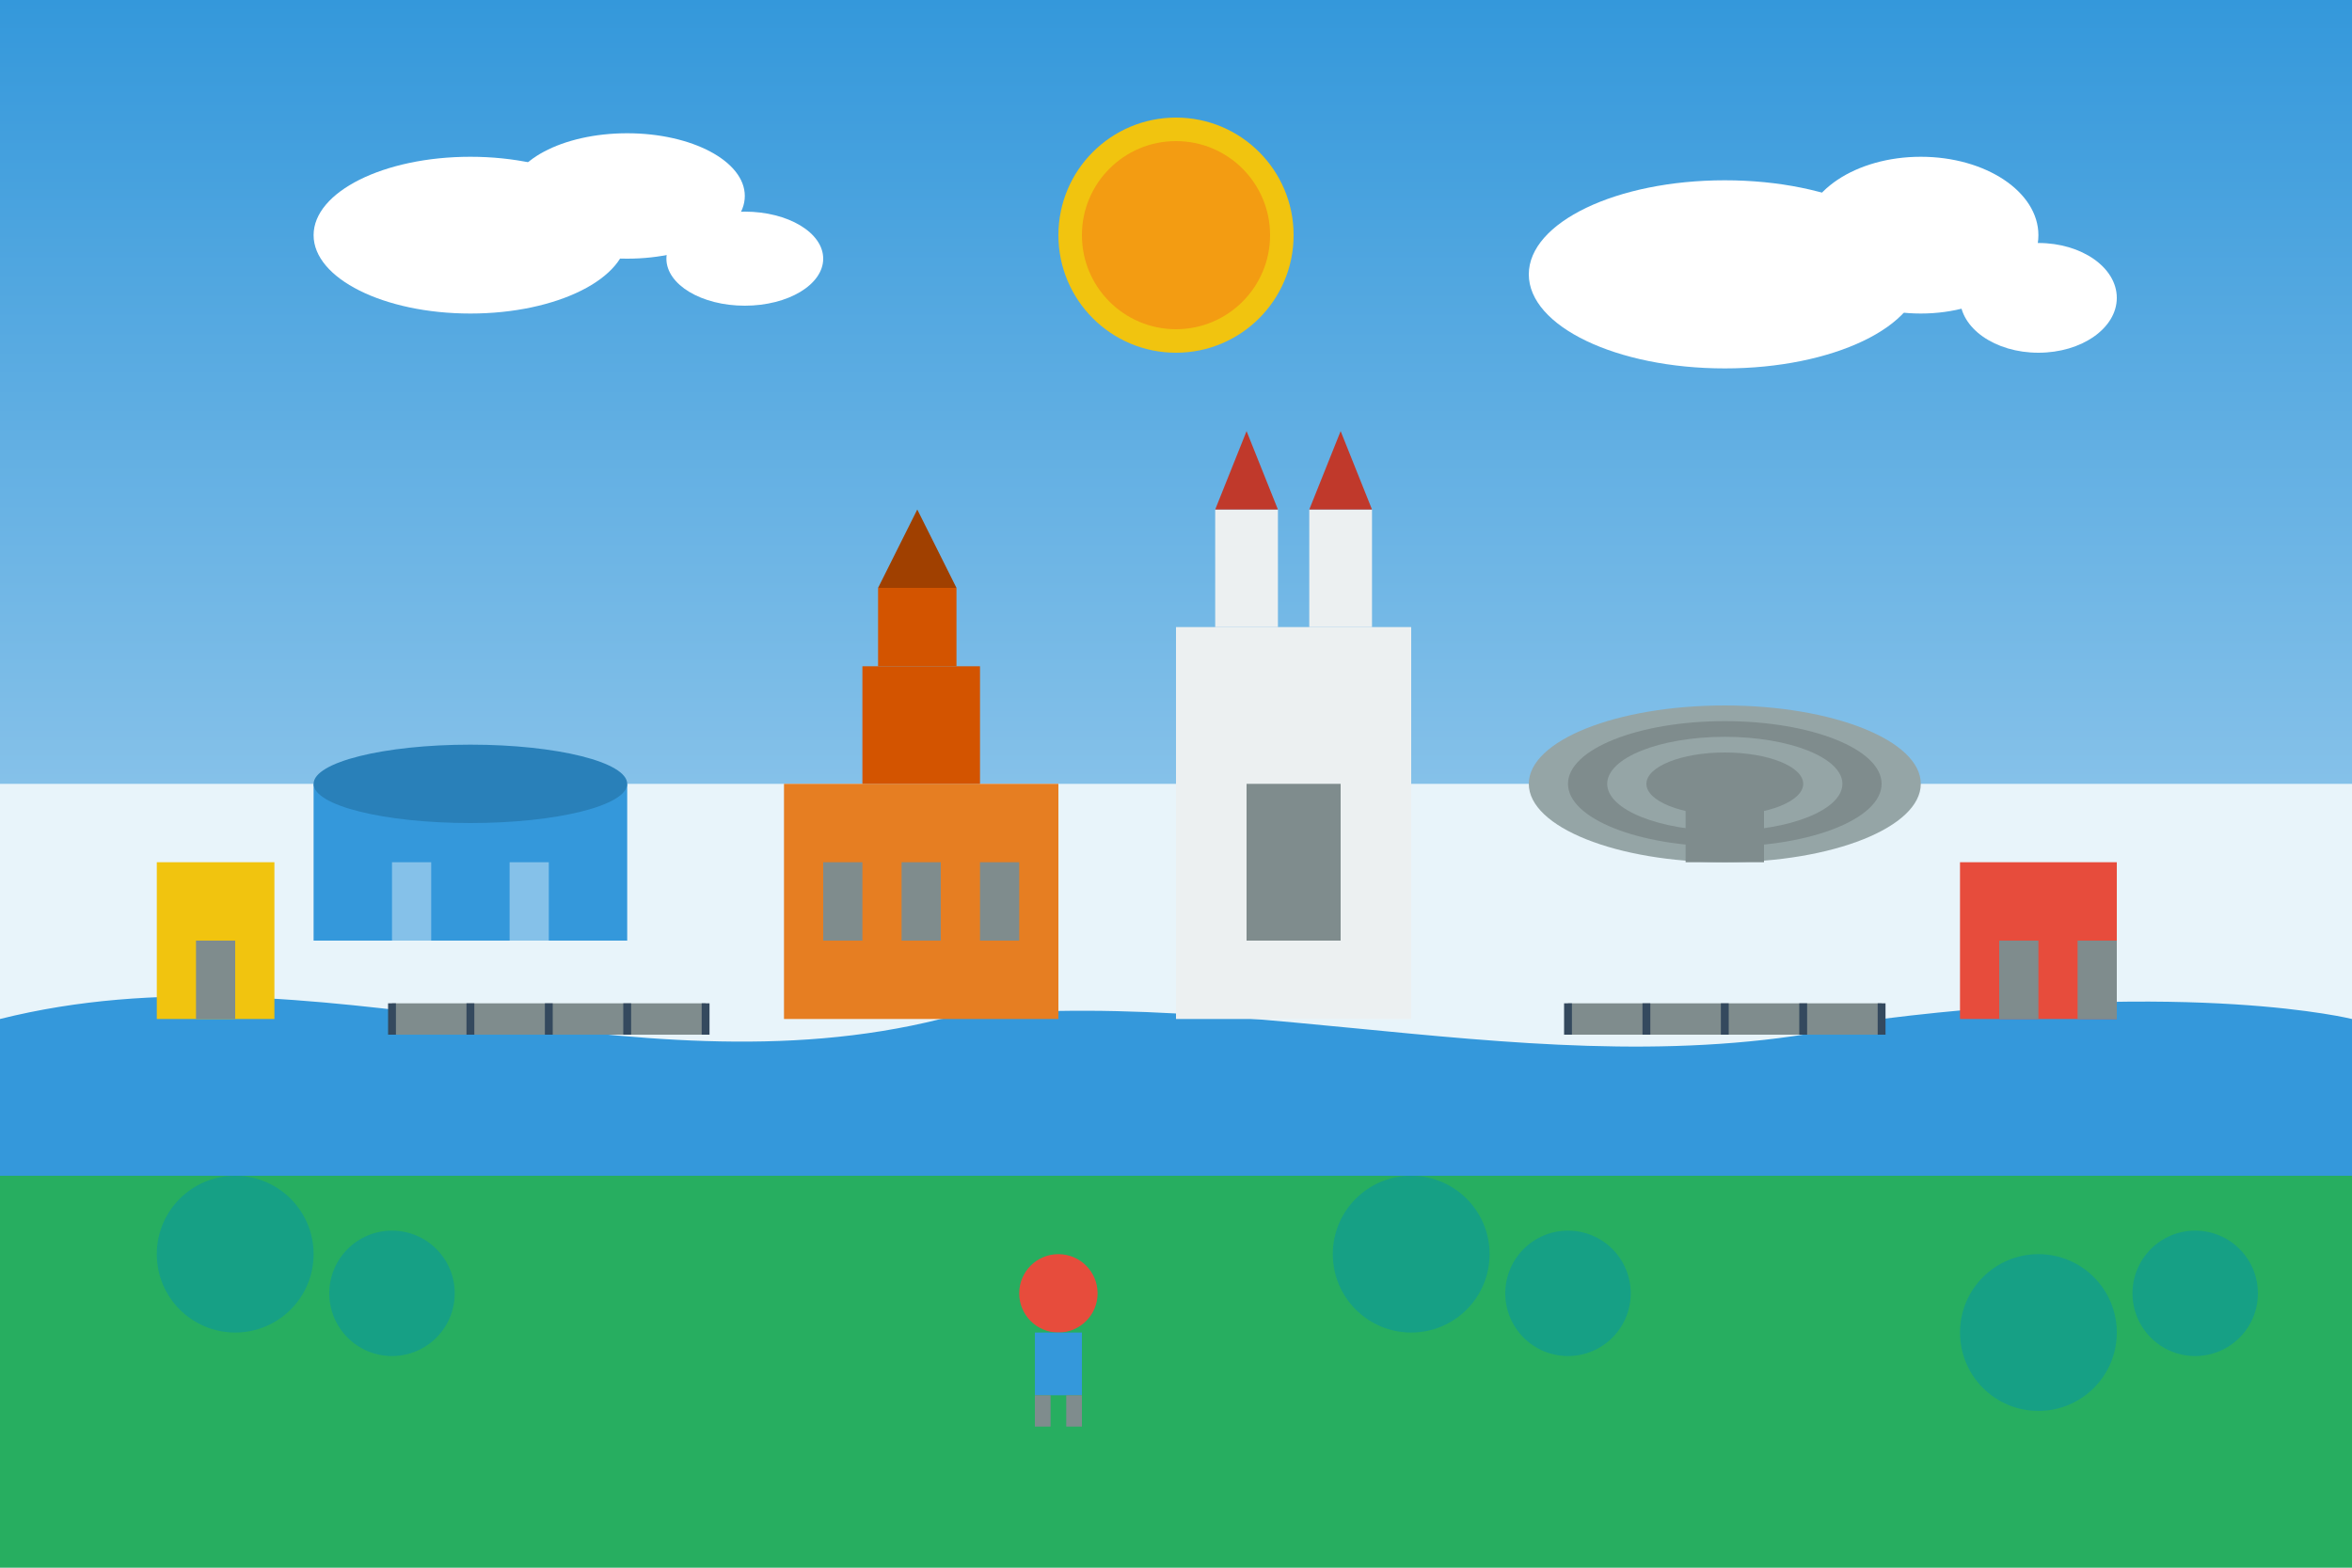 <?xml version="1.0" encoding="UTF-8"?>
<svg width="300" height="200" viewBox="0 0 300 200" fill="none" xmlns="http://www.w3.org/2000/svg">
  <!-- Tło -->
  <rect width="300" height="200" fill="#E8F4FA"/>
  
  <!-- Niebo -->
  <rect width="300" height="100" fill="url(#sky_gradient)"/>
  <defs>
    <linearGradient id="sky_gradient" x1="150" y1="0" x2="150" y2="100" gradientUnits="userSpaceOnUse">
      <stop offset="0" stop-color="#3498DB"/>
      <stop offset="1" stop-color="#85C1E9"/>
    </linearGradient>
  </defs>
  
  <!-- Rzeka Odra -->
  <path d="M0 130C40 120 80 140 120 130C160 125 200 140 240 130C280 125 300 130 300 130V150H0V130Z" fill="#3498DB"/>
  
  <!-- Mosty -->
  <rect x="50" y="128" width="40" height="4" fill="#7F8C8D"/>
  <path d="M50 132V128M60 132V128M70 132V128M80 132V128M90 132V128" stroke="#34495E" stroke-width="1"/>
  
  <rect x="200" y="128" width="40" height="4" fill="#7F8C8D"/>
  <path d="M200 132V128M210 132V128M220 132V128M230 132V128M240 132V128" stroke="#34495E" stroke-width="1"/>
  
  <!-- Katedra na Ostrowie Tumskim -->
  <rect x="150" y="80" width="30" height="50" fill="#ECF0F1"/>
  <rect x="155" y="65" width="8" height="15" fill="#ECF0F1"/>
  <rect x="167" y="65" width="8" height="15" fill="#ECF0F1"/>
  <path d="M155 65L159 55L163 65H155Z" fill="#C0392B"/>
  <path d="M167 65L171 55L175 65H167Z" fill="#C0392B"/>
  <rect x="159" y="100" width="12" height="20" fill="#7F8C8D"/>
  
  <!-- Ratusz -->
  <rect x="100" y="100" width="35" height="30" fill="#E67E22"/>
  <rect x="110" y="85" width="15" height="15" fill="#D35400"/>
  <rect x="112" y="75" width="10" height="10" fill="#D35400"/>
  <path d="M112 75L117 65L122 75H112Z" fill="#A04000"/>
  <rect x="105" y="110" width="5" height="10" fill="#7F8C8D"/>
  <rect x="115" y="110" width="5" height="10" fill="#7F8C8D"/>
  <rect x="125" y="110" width="5" height="10" fill="#7F8C8D"/>
  
  <!-- Hala Stulecia -->
  <ellipse cx="220" cy="100" rx="25" ry="10" fill="#95A5A6"/>
  <ellipse cx="220" cy="100" rx="20" ry="8" fill="#7F8C8D"/>
  <ellipse cx="220" cy="100" rx="15" ry="6" fill="#95A5A6"/>
  <ellipse cx="220" cy="100" rx="10" ry="4" fill="#7F8C8D"/>
  <rect x="215" y="100" width="10" height="10" fill="#7F8C8D"/>
  
  <!-- Panorama Racławicka -->
  <rect x="40" y="100" width="40" height="20" fill="#3498DB"/>
  <ellipse cx="60" cy="100" rx="20" ry="5" fill="#2980B9"/>
  <rect x="50" y="110" width="5" height="10" fill="#85C1E9"/>
  <rect x="65" y="110" width="5" height="10" fill="#85C1E9"/>
  
  <!-- Budynki miejskie -->
  <rect x="20" y="110" width="15" height="20" fill="#F1C40F"/>
  <rect x="25" y="120" width="5" height="10" fill="#7F8C8D"/>
  
  <rect x="250" y="110" width="20" height="20" fill="#E74C3C"/>
  <rect x="255" y="120" width="5" height="10" fill="#7F8C8D"/>
  <rect x="265" y="120" width="5" height="10" fill="#7F8C8D"/>
  
  <!-- Trawa/zieleń -->
  <rect x="0" y="150" width="300" height="50" fill="#27AE60"/>
  
  <!-- Krasnal wrocławski (stylizowany) -->
  <circle cx="135" cy="165" r="5" fill="#E74C3C"/>
  <rect x="132" y="170" width="6" height="8" fill="#3498DB"/>
  <rect x="132" y="178" width="2" height="4" fill="#7F8C8D"/>
  <rect x="136" y="178" width="2" height="4" fill="#7F8C8D"/>
  
  <!-- Drzewa -->
  <circle cx="30" cy="160" r="10" fill="#16A085"/>
  <circle cx="50" cy="165" r="8" fill="#16A085"/>
  <circle cx="180" cy="160" r="10" fill="#16A085"/>
  <circle cx="200" cy="165" r="8" fill="#16A085"/>
  <circle cx="260" cy="170" r="10" fill="#16A085"/>
  <circle cx="280" cy="165" r="8" fill="#16A085"/>
  
  <!-- Chmury -->
  <ellipse cx="60" cy="30" rx="20" ry="10" fill="white"/>
  <ellipse cx="80" cy="25" rx="15" ry="8" fill="white"/>
  <ellipse cx="95" cy="33" rx="10" ry="6" fill="white"/>
  
  <ellipse cx="220" cy="35" rx="25" ry="12" fill="white"/>
  <ellipse cx="245" cy="30" rx="15" ry="10" fill="white"/>
  <ellipse cx="260" cy="38" rx="10" ry="7" fill="white"/>
  
  <!-- Słońce -->
  <circle cx="150" cy="30" r="15" fill="#F1C40F"/>
  <circle cx="150" cy="30" r="12" fill="#F39C12"/>
</svg>